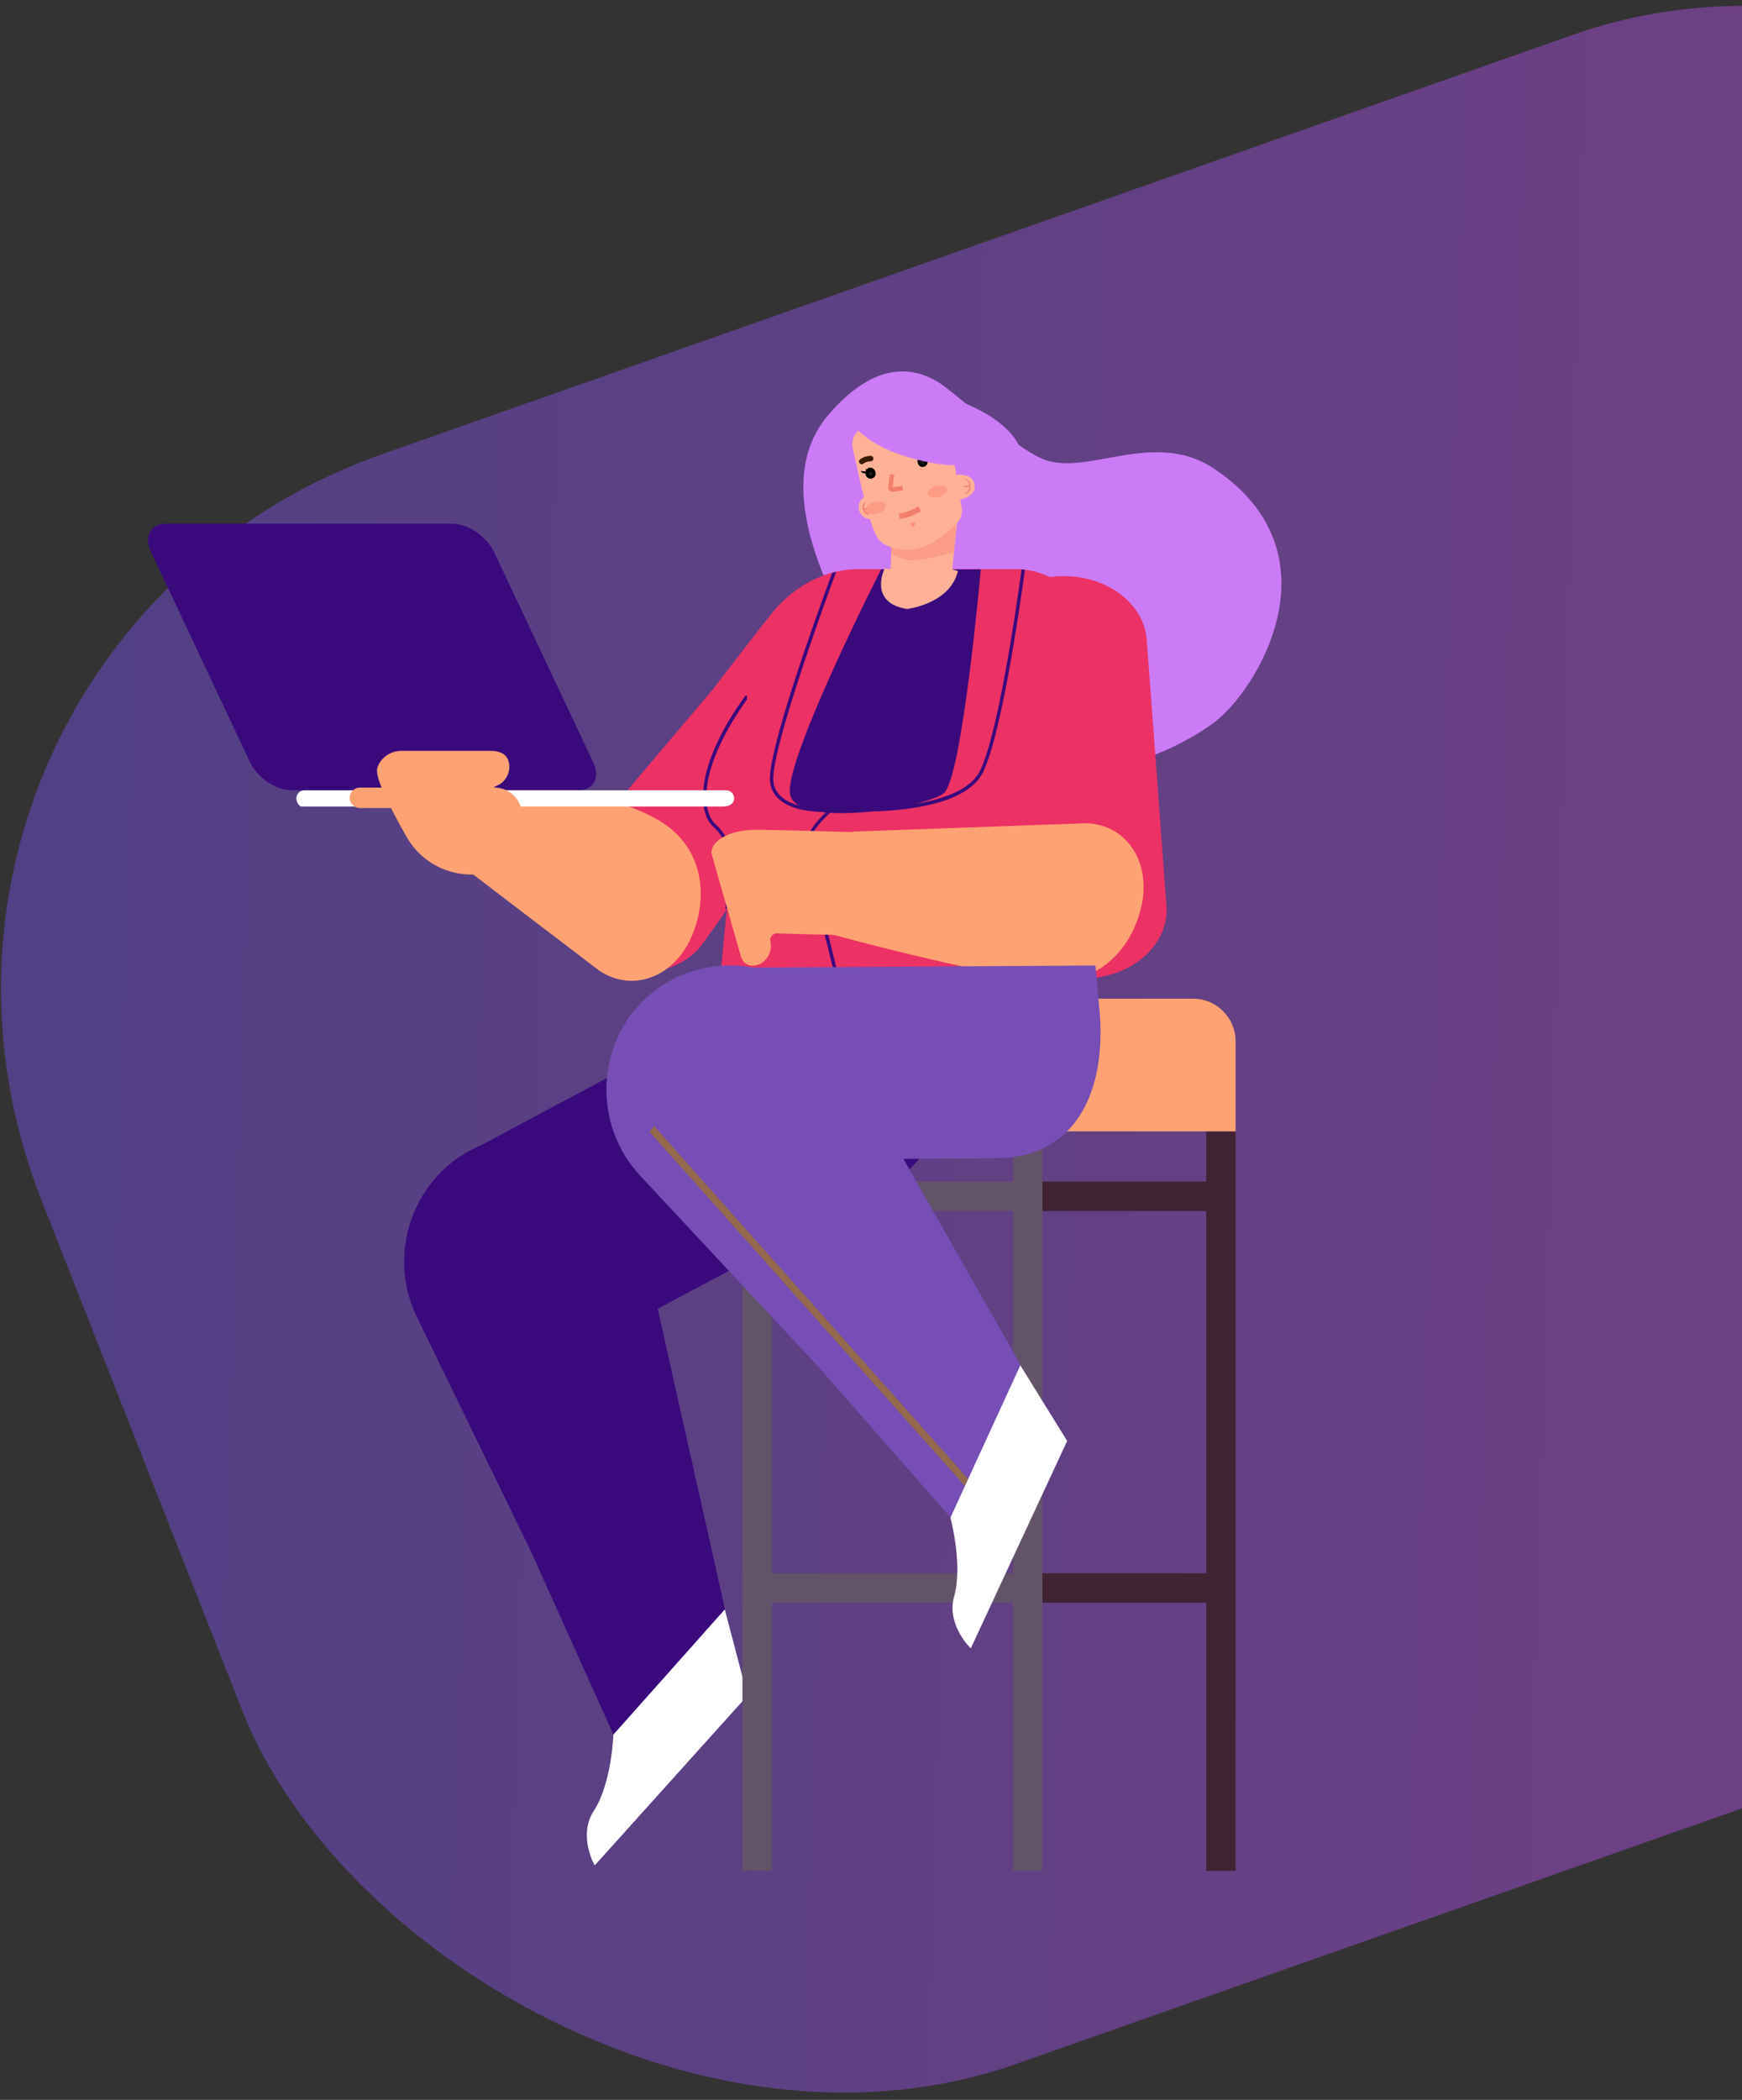 <svg width="624" height="752" viewBox="0 0 624 752" fill="none" xmlns="http://www.w3.org/2000/svg">
<rect x="0" y="0" width="624" height="752" fill="#333333" stroke="none"/>
<rect width="876.206" height="619.952" rx="212" transform="matrix(0.943 -0.332 0.366 0.93 -62.651 232.904)" fill="url(#paint0_linear_49_2175)" fill-opacity="0.5"/>
<g clip-path="url(#clip0_49_2175)">
<path d="M219.725 621.141C219.725 621.141 219.128 638.697 212.716 648.484C206.9 657.374 213.014 668.058 213.014 668.058L267.744 607.245L259.616 576.316L219.725 621.141Z" fill="white"/>
<path d="M149.336 471.651L190.272 555.772L219.725 621.141L259.691 576.242L233.519 459.473C236.352 441.917 228.747 425.556 215.847 415.919C207.123 409.344 195.939 405.908 183.859 407.253C183.188 407.327 182.517 407.402 181.921 407.551C152.394 412.183 136.288 444.756 149.336 471.651Z" fill="#3A0A7D"/>
<path d="M151.275 467.542C161.863 487.414 186.469 494.885 206.303 484.351L316.583 425.481C336.417 414.873 343.874 390.219 333.36 370.347C322.772 350.475 298.166 343.004 278.332 353.538L168.052 412.407C148.218 422.941 140.687 447.669 151.275 467.542Z" fill="#3A0A7D"/>
<path d="M336.715 137.258C343.202 141.517 363.111 160.119 373.699 164.452C389.208 170.727 413.367 153.619 434.618 167.664C480.996 198.369 449.679 248.125 434.618 258.957C390.327 290.708 334.031 274.123 319.715 251.113C305.324 228.103 271.77 177.675 296.749 148.539C313.973 128.518 327.917 131.581 336.715 137.258Z" fill="#CC7BF7"/>
<path d="M208.167 342.331C218.905 350.475 241.348 351.52 251.414 338.372L269.608 312.822L279.301 299.15L312.109 252.981C322.176 239.832 321.654 222.649 310.991 214.506C306.144 210.771 300.03 209.576 293.841 210.621C287.802 211.667 281.687 214.73 276.692 219.811C276.617 219.885 276.542 219.96 276.468 220.035C275.349 221.081 274.38 222.276 273.336 223.546L257.752 243.717L255.366 246.855L207.124 303.857C196.908 316.931 197.43 334.188 208.167 342.331Z" fill="#EC3164"/>
<path d="M261.107 325.597L261.928 308.115C262.151 303.334 260.138 298.627 256.41 295.265C253.8 292.875 252.682 288.766 253.129 283.013C254.322 267.698 267.967 249.993 268.116 249.768L267.147 249.021C266.551 249.768 253.129 267.25 251.936 282.939C251.489 289.065 252.682 293.547 255.59 296.162C259.094 299.3 260.958 303.633 260.735 308.041L259.914 325.522L261.107 325.597Z" fill="#3A0A7D"/>
<path d="M268.266 242.97L258.125 348.682H392.265L391.147 305.725L390.103 265.532L389.134 228.402C388.984 223.546 387.717 219.138 385.48 215.477C382.572 210.621 378.024 207.035 372.357 205.168H372.282C369.672 204.271 366.764 203.823 363.782 203.823C363.633 203.823 363.484 203.823 363.335 203.823H307.263C297.793 203.823 288.547 207.932 281.463 214.357C279.674 216 277.959 217.793 276.468 219.661C271.323 226.46 268.117 234.677 268.266 242.97Z" fill="#EC3164"/>
<path d="M273.807 315.415L317.951 321.71L318.129 320.453L273.986 314.158L273.807 315.415Z" fill="#948976"/>
<path d="M299.359 350.624L300.552 350.325C300.477 349.877 289.591 307.667 290.038 301.541C290.411 295.564 303.087 286.3 303.236 286.226L302.565 285.255C302.043 285.628 289.293 294.892 288.92 301.466C288.398 307.816 298.911 348.831 299.359 350.624Z" fill="#3A0A7D"/>
<path d="M351.33 203.898C351.33 203.898 344.694 278.83 338.057 284.059C331.496 289.364 284.446 297.058 282.955 284.059C281.463 271.06 315.614 203.898 315.614 203.898H351.33Z" fill="#3A0A7D"/>
<path d="M176.627 272.778C176.627 272.778 180.131 274.048 185.649 276.215C202.5 282.64 225.093 286.45 237.844 294.967C251.712 304.305 254.024 321.114 247.611 335.682C246.717 337.774 245.598 339.642 244.405 341.285C237.098 351.371 224.795 354.359 214.729 347.636C214.729 347.636 214.654 347.561 214.58 347.561L161.49 307.069L176.627 272.778Z" fill="#FFA273"/>
<path d="M319.64 186.715L319.044 203.748L316.881 203.599C316.881 203.599 310.842 215.776 324.86 218.092C324.86 218.092 340.294 216.374 343.128 204.495L341.115 203.898L343.351 181.934L319.64 186.715Z" fill="#FFB197"/>
<path opacity="0.39" d="M341.637 197.921L342.531 188.508C342.606 187.91 336.417 169.084 327.619 182.83C319.64 182.531 319.491 187.014 319.491 187.014L319.193 198.295C319.193 198.295 322.772 200.685 327.022 200.685C330.676 200.685 341.637 197.921 341.637 197.921Z" fill="#F37E6C"/>
<path d="M314.495 185.669C314.495 185.669 308.754 187.313 307.71 182.531C306.741 177.825 312.184 177.078 312.184 177.078L314.495 185.669Z" fill="#FFB197"/>
<path d="M312.556 184.25C312.556 184.175 312.109 184.324 311.438 184.1C310.767 183.951 309.947 183.428 309.648 182.382C309.276 181.411 309.648 180.439 310.021 179.917C310.394 179.394 310.841 179.169 310.767 179.169C310.767 179.095 310.319 179.169 309.797 179.767C309.574 180.066 309.276 180.439 309.126 180.962C308.977 181.485 308.977 182.083 309.201 182.606C309.425 183.204 309.723 183.652 310.17 183.951C310.543 184.25 310.99 184.399 311.363 184.474C312.109 184.548 312.556 184.324 312.556 184.25Z" fill="#F37E6C"/>
<path d="M309.425 182.158C309.425 182.232 309.499 182.307 309.723 182.457C309.947 182.531 310.32 182.606 310.692 182.457C311.065 182.307 311.289 182.083 311.438 181.859C311.587 181.635 311.587 181.485 311.513 181.485C311.438 181.411 311.14 181.859 310.543 182.008C309.947 182.158 309.499 182.008 309.425 182.158Z" fill="#F37E6C"/>
<path d="M338.878 149.66C338.057 146.97 336.193 145.7 334.255 145.177C332.465 144.58 330.601 144.58 329.259 144.58C325.456 144.58 321.653 145.401 318.223 147.12C314.495 148.987 310.991 151.303 307.785 153.918C305.771 155.562 304.877 158.177 305.473 160.717C305.622 161.389 305.846 162.285 306.07 163.257V163.331C307.859 171.475 311.438 188.209 314.495 192.841C316.285 195.456 322.25 198.071 329.408 196.203C335.373 194.634 340.369 189.778 342.904 187.163C344.246 185.744 344.843 183.801 344.47 181.859L342.158 167.44C341.86 165.498 340.443 154.889 338.878 149.66Z" fill="#FFB197"/>
<path d="M342.979 179.169C342.979 179.169 350.062 178.124 349.093 173.417C348.124 168.71 341.115 170.204 341.115 170.204L342.979 179.169Z" fill="#FFB197"/>
<path d="M345.365 176.853C345.365 176.928 345.813 176.928 346.484 176.555C346.782 176.331 347.155 176.032 347.378 175.583C347.602 175.135 347.751 174.538 347.677 173.94C347.602 173.342 347.378 172.745 347.08 172.371C346.782 171.997 346.334 171.699 346.036 171.549C345.365 171.25 344.843 171.4 344.918 171.4C344.918 171.475 345.365 171.475 345.962 171.848C346.558 172.147 347.229 172.894 347.304 173.94C347.378 174.986 346.856 175.808 346.334 176.181C345.813 176.704 345.365 176.779 345.365 176.853Z" fill="#F37E6C"/>
<path d="M347.378 173.716C347.304 173.641 346.931 173.94 346.334 174.015C345.738 174.089 345.29 173.79 345.216 173.865C345.216 173.94 345.29 174.089 345.44 174.239C345.663 174.388 345.961 174.538 346.334 174.463C346.707 174.463 347.005 174.239 347.229 174.089C347.378 173.865 347.453 173.716 347.378 173.716Z" fill="#F37E6C"/>
<g opacity="0.63">
<path d="M317.329 180.888C317.552 182.008 316.285 183.278 314.421 183.876C312.557 184.474 310.693 184.175 310.171 183.129C309.649 182.083 310.916 180.514 313.004 179.842C315.092 179.169 317.03 179.767 317.329 180.888Z" fill="#FD8F7A"/>
</g>
<g opacity="0.63">
<path d="M339.251 175.061C339.474 176.181 338.207 177.376 336.492 177.899C334.702 178.422 332.987 178.198 332.465 177.152C331.943 176.181 333.136 174.687 335.15 174.089C337.088 173.492 338.952 174.015 339.251 175.061Z" fill="#FD8F7A"/>
</g>
<path d="M323.368 174.836L319.938 175.285C319.416 175.434 318.894 175.061 318.969 174.538C319.118 173.417 319.267 171.699 319.566 169.906" stroke="#F37E6C" stroke-width="1.594" stroke-miterlimit="10"/>
<path d="M322.175 184.922C326.276 184.324 329.483 182.158 329.483 182.158" stroke="#F37E6C" stroke-width="1.987" stroke-miterlimit="10"/>
<path d="M327.022 187.163C326.948 187.686 326.948 187.836 327.469 188.209" stroke="#FD8F7A" stroke-width="1.594" stroke-miterlimit="10"/>
<path d="M310.693 170.204C311.065 170.802 311.886 171.176 312.631 170.653C313.153 170.279 313.228 169.682 313.079 169.233C312.929 168.262 312.035 167.814 311.289 168.113C311.289 168.113 310.618 168.561 310.543 169.308C310.543 169.308 310.618 170.055 310.693 170.204Z" fill="#1D1D1B" stroke="black" stroke-width="1.054" stroke-miterlimit="10" stroke-linecap="round" stroke-linejoin="round"/>
<path d="M311.96 168.785C311.438 169.233 310.767 169.457 310.096 169.532C309.723 169.532 309.425 169.532 309.052 169.383C308.68 169.233 308.381 168.86 308.456 168.486C308.68 168.785 308.978 168.785 309.201 168.785C309.5 168.785 309.723 168.785 310.022 168.785C310.618 168.71 311.215 168.71 311.96 168.785Z" fill="black"/>
<path d="M312.408 168.785C312.184 169.009 311.96 169.084 311.737 169.159C311.513 169.233 311.215 169.233 310.991 169.159C310.767 169.084 310.469 168.934 310.32 168.71C310.171 168.486 310.096 168.187 310.171 167.889C310.395 168.038 310.544 168.187 310.693 168.187C310.842 168.262 310.991 168.337 311.14 168.337C311.588 168.486 311.96 168.561 312.408 168.785Z" fill="black"/>
<path d="M312.706 168.934C312.259 169.159 311.737 169.009 311.439 168.71C311.289 168.561 311.14 168.337 311.066 168.113C310.991 167.889 310.991 167.664 311.066 167.44C311.289 167.59 311.438 167.739 311.588 167.814L311.96 168.113C312.184 168.337 312.408 168.561 312.706 168.934Z" fill="black"/>
<path d="M331.794 165.348C331.794 166.021 331.272 166.768 330.378 166.693C329.706 166.693 329.408 166.17 329.259 165.647C328.961 164.751 329.483 163.929 330.303 163.78C330.303 163.78 331.123 163.854 331.571 164.452C331.496 164.601 331.794 165.199 331.794 165.348Z" fill="#1D1D1B" stroke="black" stroke-width="1.054" stroke-miterlimit="10" stroke-linecap="round" stroke-linejoin="round"/>
<path d="M330.079 164.826C330.601 164.377 331.198 164.153 331.719 163.854C332.018 163.705 332.241 163.63 332.465 163.481C332.689 163.331 332.913 163.182 332.987 162.883C333.285 163.182 333.136 163.705 332.913 163.929C332.689 164.228 332.391 164.452 332.092 164.601C331.421 164.826 330.75 164.975 330.079 164.826Z" fill="black"/>
<path d="M329.632 165.05C329.93 164.601 330.228 164.377 330.452 164.078C330.601 163.929 330.676 163.854 330.825 163.705C330.899 163.556 331.049 163.406 331.123 163.182C331.347 163.331 331.421 163.63 331.421 163.929C331.421 164.228 331.272 164.452 331.049 164.676C330.825 164.9 330.676 164.975 330.377 165.05C330.154 165.124 329.93 165.124 329.632 165.05Z" fill="black"/>
<path d="M329.408 165.349C329.483 164.826 329.557 164.527 329.706 164.228L329.856 163.78C329.93 163.63 330.005 163.406 330.079 163.182C330.303 163.331 330.378 163.556 330.452 163.78C330.527 164.004 330.452 164.228 330.378 164.452C330.303 164.9 329.93 165.274 329.408 165.349Z" fill="black"/>
<path d="M311.885 164.228C311.885 164.228 310.021 164.228 308.679 165.274" stroke="#381C00" stroke-width="1.954" stroke-miterlimit="10" stroke-linecap="round"/>
<path d="M328.886 160.642C328.886 160.642 330.452 159.671 332.242 159.82" stroke="#381C00" stroke-width="1.954" stroke-miterlimit="10" stroke-linecap="round"/>
<path d="M304.28 150.78C304.28 150.78 309.201 158.102 321.429 162.435C349.987 172.595 365.72 161.538 365.72 161.538C365.72 161.538 364.527 154.366 351.926 147.419C339.176 140.545 304.354 127.472 304.28 150.78Z" fill="#CC7BF7"/>
<path d="M350.957 232.287L354.983 286.45L356.624 308.638L358.041 327.689C359.01 341.136 373.102 351.296 389.656 350.4C406.209 349.503 418.81 337.924 417.841 324.476L413.292 262.917L411.354 236.844L410.757 229.149C410.533 226.086 409.639 223.172 408.147 220.483C408.147 220.483 408.147 220.408 408.073 220.408C406.731 218.018 404.941 215.851 402.779 213.983C402.704 213.909 402.63 213.834 402.555 213.759C396.739 208.828 388.313 205.915 379.142 206.363C362.663 207.26 350.062 218.839 350.957 232.287Z" fill="#EC3164"/>
<path d="M254.919 305.874L265.432 342.63C266.327 345.693 269.682 346.814 272.74 344.946C274.902 343.601 276.169 341.061 276.169 338.671C276.169 338.148 276.095 337.625 275.946 337.102C275.573 335.832 276.766 334.263 278.108 334.263L297.793 334.786L299.881 334.861H300.552L308.008 298.03L301.223 297.88L298.986 297.806L296.451 297.731C296.451 297.731 283.178 297.432 281.165 297.357L274.082 297.208C258.2 296.461 254.173 303.11 254.919 305.874Z" fill="#FFA273"/>
<path d="M298.315 334.711C298.315 334.711 301.894 335.682 307.635 337.177C325.083 341.734 362.291 350.923 377.576 351.296C394.279 351.745 405.836 339.268 409.042 323.729C409.49 321.488 409.713 319.321 409.639 317.23C409.49 304.753 401.213 295.191 389.134 294.817C389.059 294.817 389.059 294.817 388.985 294.817L305.771 297.806L298.315 334.711Z" fill="#FFA273"/>
<path d="M302.714 290.484C303.087 290.484 305.473 290.634 308.977 290.634C320.907 290.634 346.035 289.065 352.15 276.514C358.637 263.141 365.049 219.362 367.137 204.047C366.764 203.972 366.317 203.972 365.944 203.898C363.856 219.138 357.444 262.842 351.106 275.916C343.5 291.455 303.236 289.214 302.788 289.139L302.714 290.484Z" fill="#3A0A7D"/>
<path d="M275.871 280.324C277.362 289.662 289.442 290.708 294.586 290.708C295.854 290.708 296.674 290.634 296.823 290.634L296.749 289.438C296.6 289.438 278.704 290.708 277.064 280.174C275.573 270.462 294.885 217.27 299.508 204.794C299.06 204.944 298.538 205.018 298.091 205.168C292.946 219.063 274.305 270.388 275.871 280.324Z" fill="#3A0A7D"/>
<path d="M104.449 283.013H207.049C212.641 283.013 215.102 278.456 212.417 272.853L177 197.697C174.315 192.094 167.679 187.537 162.012 187.537H59.487C53.895 187.537 51.434 192.094 54.118 197.697L89.462 272.778C92.072 278.381 98.782 283.013 104.449 283.013Z" fill="#3A0A7D"/>
<path d="M258.871 288.841H107.879C107.506 288.841 106.164 287.571 106.164 285.927C106.164 284.283 107.432 283.013 109.072 283.013H260.064C261.704 283.013 262.972 284.283 262.972 285.927C262.972 287.496 261.704 288.841 258.871 288.841Z" fill="white"/>
<path d="M128.906 289.364H140.836C142.85 289.364 144.49 287.72 144.49 285.703C144.49 283.686 142.85 282.042 140.836 282.042H128.906C126.893 282.042 125.252 283.686 125.252 285.703C125.252 287.72 126.893 289.364 128.906 289.364Z" fill="#FFA273"/>
<path d="M135.169 274.945C136.362 271.284 139.942 268.894 143.819 268.894H176.03C179.982 269.043 182.219 270.612 182.443 274.273C182.592 276.813 181.25 279.353 179.237 280.697C178.789 280.996 178.342 281.22 177.82 281.444C176.403 281.967 175.807 283.611 176.701 284.806L188.408 300.719L189.676 302.363L190.123 302.96L188.333 304.828C175.881 317.902 154.407 315.287 145.534 299.524C139.27 288.467 134.126 278.008 135.169 274.945Z" fill="#FFA273"/>
<path d="M166.263 305.351H187.066V292.053C187.066 286.525 182.592 282.042 177.074 282.042H166.263V305.351Z" fill="#FFA273"/>
<path d="M265.952 669.982H276.465L276.465 405.143H265.952L265.952 669.982Z" fill="#635369"/>
<path d="M362.861 669.982H373.374L373.374 405.143H362.861L362.861 669.982Z" fill="#635369"/>
<path d="M432.082 669.982H442.596L442.596 405.143H432.082L432.082 669.982Z" fill="#412233"/>
<path d="M281.165 357.646H427.385C435.736 357.646 442.596 364.445 442.596 372.887V405.161H266.029V372.887C266.029 364.445 272.814 357.646 281.165 357.646Z" fill="#FFA273"/>
<path d="M277.884 357.646H361.545C368.107 357.646 373.401 362.951 373.401 369.525V405.161H266.029V369.525C266.029 362.951 271.323 357.646 277.884 357.646Z" fill="#FBC483"/>
<path d="M373.352 573.961H442.547V563.427H373.352V573.961Z" fill="#412233"/>
<path d="M265.977 573.961H373.349V563.427H265.977V573.961Z" fill="#635369"/>
<path d="M373.352 433.69H442.547V423.157H373.352V433.69Z" fill="#412233"/>
<path d="M265.977 433.69H373.349V423.157H265.977V433.69Z" fill="#635369"/>
<path d="M340.443 543.445C340.443 543.445 344.992 560.404 341.785 571.684C338.878 581.919 347.751 590.287 347.751 590.287L382.274 516.027L365.422 488.833L340.443 543.445Z" fill="white"/>
<path d="M252.906 415.396L356.997 414.798C383.243 414.649 395.844 393.955 394.055 364.221L392.414 345.768L252.533 346.59L252.906 415.396Z" fill="#764EB5"/>
<path d="M229.418 421.148L293.17 489.506L340.443 543.37L365.571 488.759L306.442 384.84C303.982 367.209 291.902 353.836 276.84 348.383C266.551 344.722 254.844 344.647 243.734 349.429C243.138 349.727 242.541 349.952 241.944 350.25C214.952 363.324 208.987 399.259 229.418 421.148Z" fill="#764EB5"/>
<path d="M232.624 405.235L345.588 532.089L346.707 529.549L234.339 403.293L232.624 405.235Z" fill="#94694D"/>
</g>
<defs>
<linearGradient id="paint0_linear_49_2175" x1="828.759" y1="546.415" x2="-642.307" y2="-76.438" gradientUnits="userSpaceOnUse">
<stop stop-color="#C54DD9"/>
<stop offset="1" stop-color="#2E4FD2"/>
</linearGradient>
<clipPath id="clip0_49_2175">
<rect width="406" height="537" fill="white" transform="translate(53 133)"/>
</clipPath>
</defs>
</svg>
